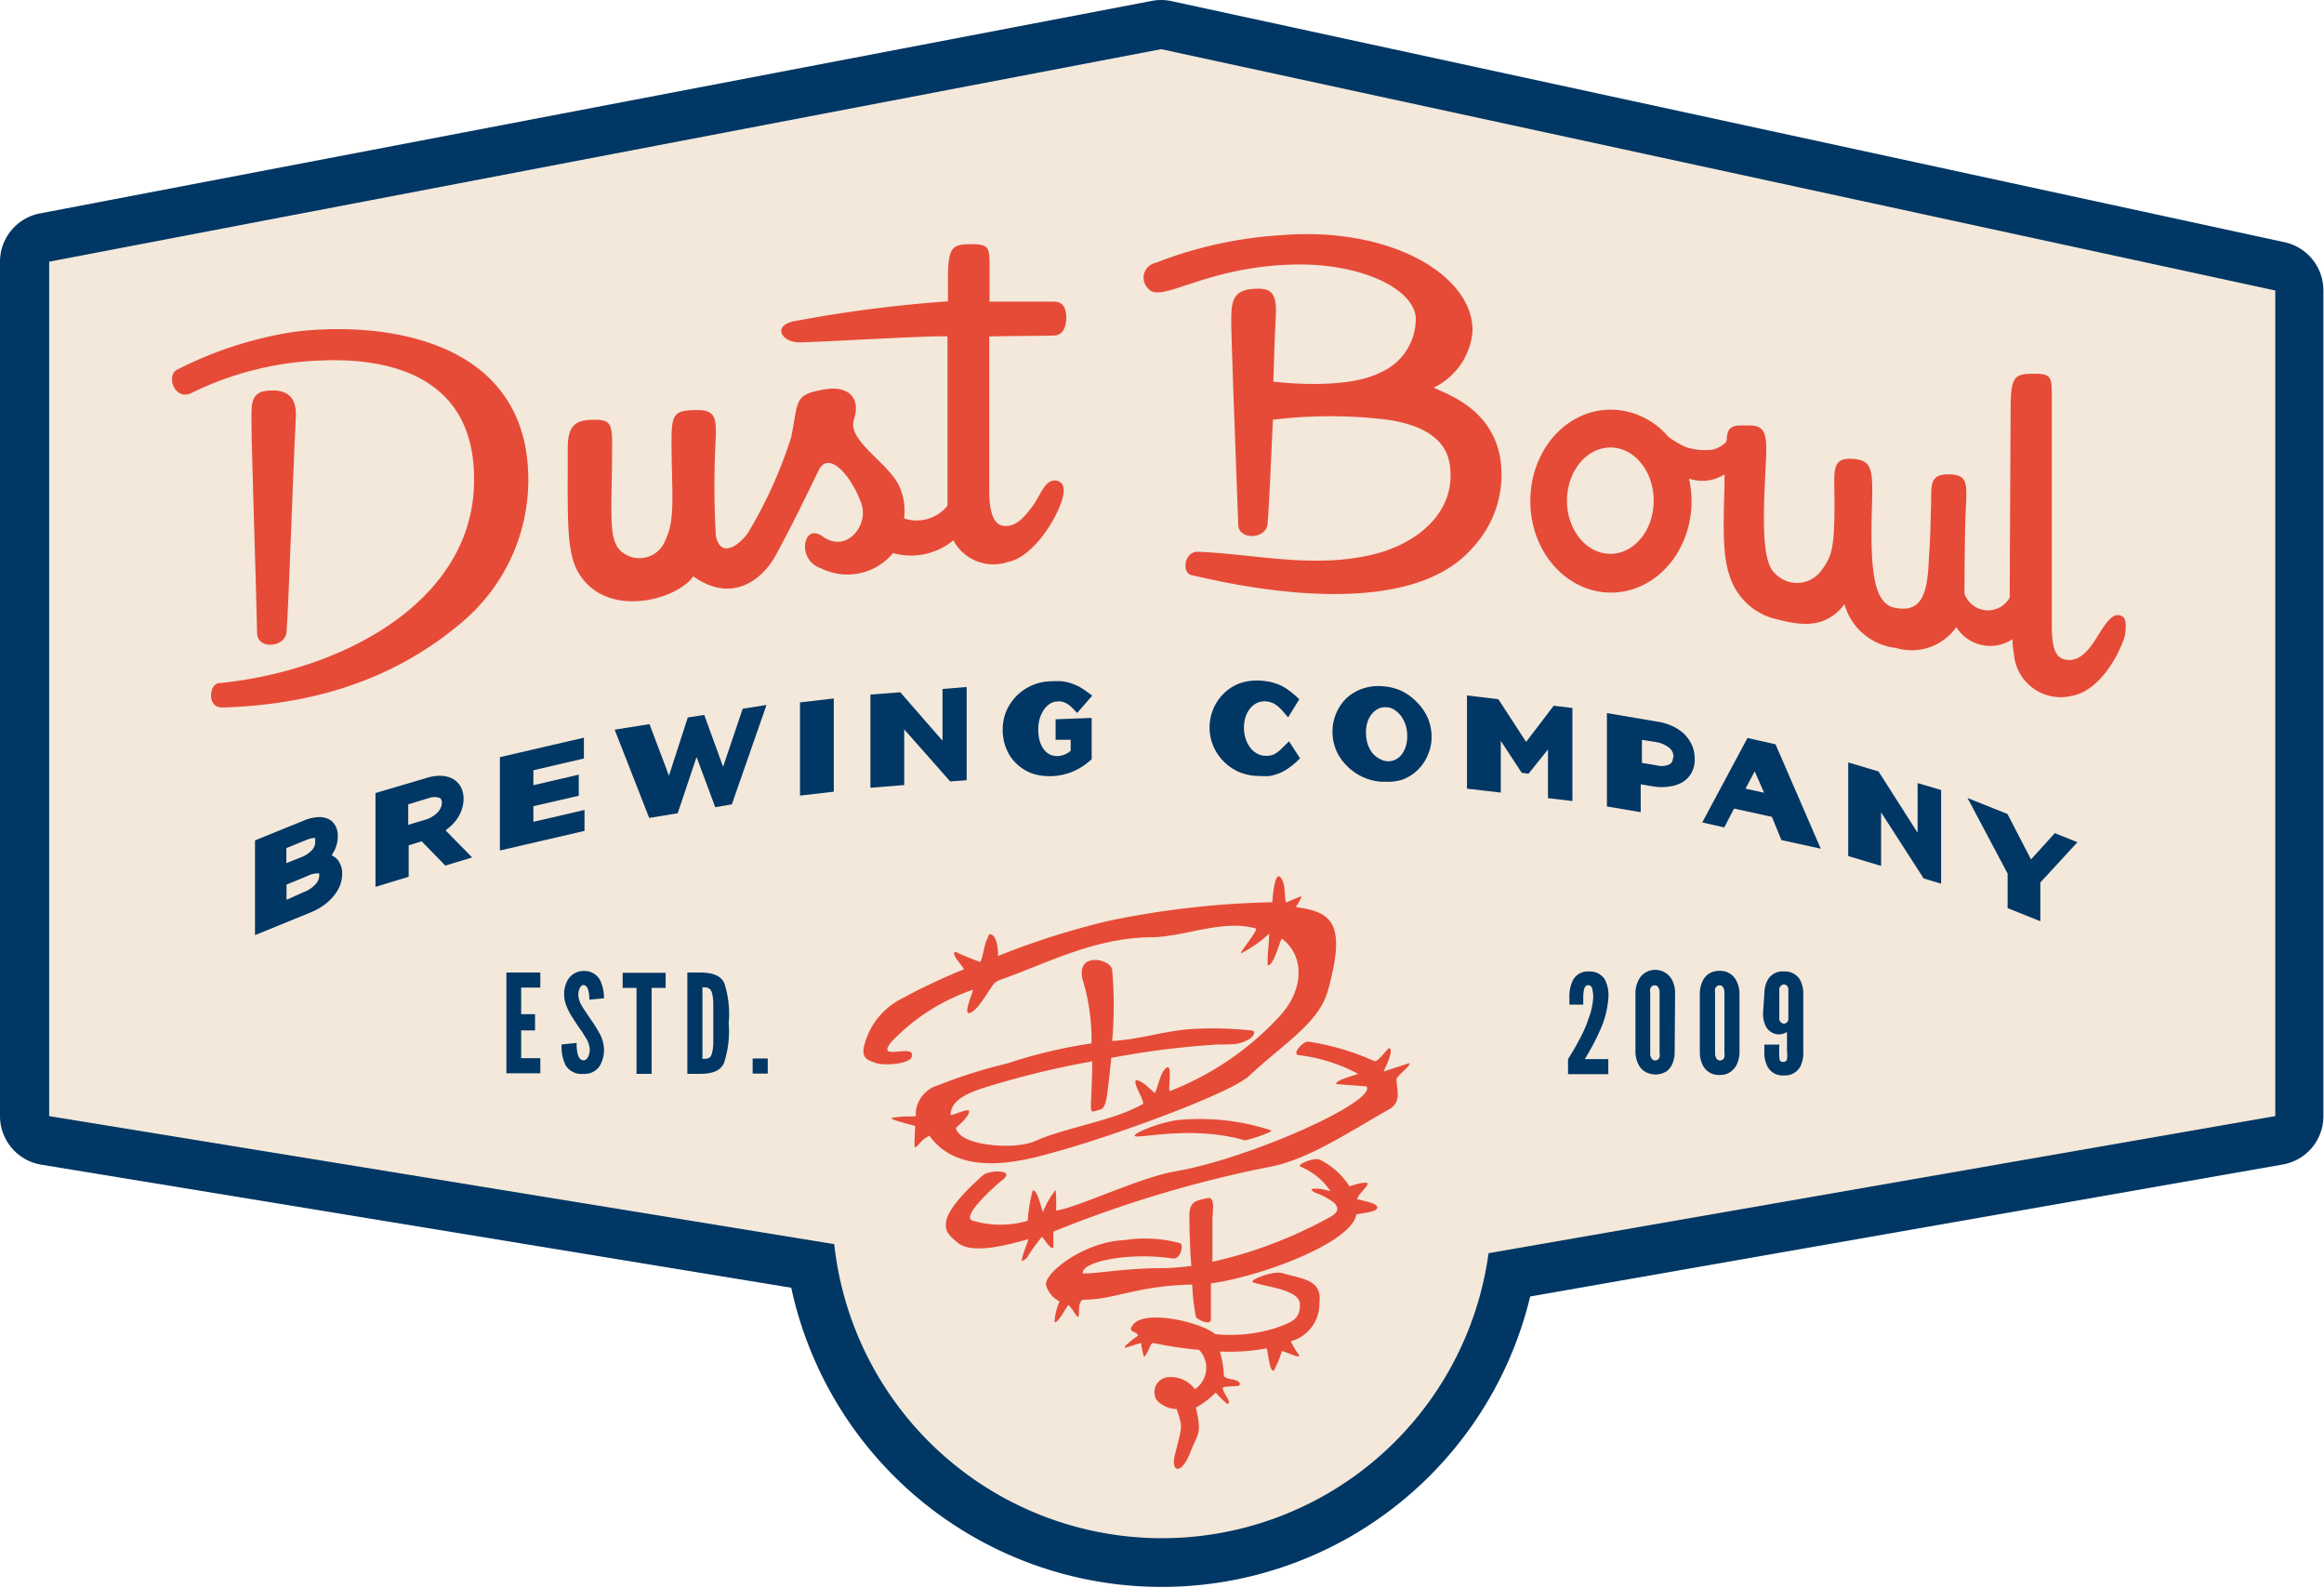 <svg id="Layer_1" data-name="Layer 1" xmlns="http://www.w3.org/2000/svg" viewBox="0 0 154.11 105.28"><defs><style>.cls-1{fill:#f3e8da;}.cls-2{fill:#e64b38;}.cls-3{fill:#003764;}</style></defs><title>dust_bowl_badge_logo</title><path class="cls-1" d="M77.1,2.33l75.39,16.32V74.47L99.29,83.8A22.31,22.31,0,0,1,55,83.19L1.88,74.47V16.71L77.1,2.33"/><path class="cls-2" d="M85,84.4c-.68-.15-2.36.55-1.86.63.75.29,3.05.46,3.06,1.45s-.48,1.16-1.6,1.57a10.14,10.14,0,0,1-4,.41c-1.1-.86-4.62-1.6-5.42-.68-.55.62.3.44.27.79-.09.06-.33.23-.42.31s-.66.53-.36.46.69-.22,1-.3c0,.07.15,1,.22.91a2.08,2.08,0,0,0,.32-.56c.08-.17.14-.36.31-.34a25.35,25.35,0,0,0,3,.45,1.73,1.73,0,0,1-.28,2.61,2,2,0,0,0-1.87-.79,1,1,0,0,0-.68,1.49,1.82,1.82,0,0,0,1.34.61c.37,1.22.42.92-.11,3-.31,1.21.4,1.4,1-.09.47-1.26.82-1.21.38-3a5.81,5.81,0,0,0,1.32-1,5.56,5.56,0,0,0,.74.73c.22.07.11-.19.1-.24S81,92.1,81.1,92s1-.08,1.06-.13.09-.15,0-.23c-.24-.24-.79-.14-1-.41a6.21,6.21,0,0,0-.27-1.62A13.92,13.92,0,0,0,84,89.4c.07.14.21,1.77.49,1.43A5.55,5.55,0,0,0,85,89.57c.31.1.62.22.92.34.09,0,.3.09.21-.09a4.65,4.65,0,0,1-.53-.89,2.57,2.57,0,0,0,1.89-2.55C87.72,84.81,86.26,84.79,85,84.4Z"/><path class="cls-2" d="M90,79.51c0-.3,1-1.07.59-1.09s-1.1.25-1.11.23a4.87,4.87,0,0,0-2-1.78c-.5-.11-1.47.36-1.26.47a4.55,4.55,0,0,1,2,1.62c-.11,0-.62-.14-.68-.14-.23,0-.92-.08-.34.25a4.89,4.89,0,0,1,1.26.67c.08.1.55.48-.2.92a29.5,29.5,0,0,1-7.86,3c0-1.31,0-2.49,0-2.71,0-.66.22-1.64-.35-1.51-.82.18-1.1.25-1.18,1,0,.27,0,1.9.13,3.49a15,15,0,0,1-1.88.15c-2.53,0-4.54.39-5.31.35-.14-.77,3-1.42,5.89-1,.59.16.81-.9.56-1a8.83,8.83,0,0,0-3.68-.21c-2.8.11-5.54,2.34-5.19,3.07,0,0,0,0,0,0a1.82,1.82,0,0,0,.87,1,3.82,3.82,0,0,0-.33,1.37c.26.07.76-1,.93-1.14a2.09,2.09,0,0,1,.14.17c.17.18.24.39.41.57.32.34-.12-1.11.52-1.09,1.93,0,3.51-.93,7.13-1a14.65,14.65,0,0,0,.24,2.14c.15.23,1,.59,1,.18,0-.23,0-1.24,0-2.4,3.34-.45,9.37-2.72,9.64-4.57.43-.1,1.34-.15,1.39-.44S90.58,79.66,90,79.51Z"/><path class="cls-2" d="M93.45,70.49c-.57.19-1.14.36-1.7.56.09-.24.73-1.46.36-1.56-.22.16-.78,1-1,.85a17,17,0,0,0-4.36-1.28c-.36,0-1.05.77-.69.89a11.09,11.09,0,0,1,4,1.25c-.13.07-1.59.43-1.44.68l2,.15c.7,1-7.75,4.78-12.67,5.63-2.41.41-6.53,2.43-7.92,2.6A9.58,9.58,0,0,0,70,78.9a5.54,5.54,0,0,0-.84,1.47c-.1-.23-.39-1.57-.68-1.43a10.24,10.24,0,0,0-.33,2,6.48,6.48,0,0,1-3.63,0c-.9-.23,1.55-2.4,2-2.74.81-.68-.94-.62-1.32-.29-.76.66-2.26,2.09-2.44,3-.12.59,0,.88.73,1.47.94.81,3.24.18,4.71-.22-.15.49-.32.8-.46,1.4,0,.07.31,0,.47-.35a12,12,0,0,1,.88-1.2c.14.11.58.86.76.72,0-.36,0-.7,0-1.07a79,79,0,0,1,14.52-4.33c2.5-.51,5.42-2.48,7.73-3.77.89-.5.5-1.35.51-2C92.56,71.39,93.64,70.6,93.45,70.49Z"/><path class="cls-2" d="M69.86,76.41c3.71-1,11.77-3.91,13-5.1,2.21-2.08,4.6-3.46,5.2-5.64,1.25-4.51.24-5.2-2.12-5.53-.09.07.57-.81.26-.69l-.93.39c-.12-.52,0-1.31-.38-1.69s-.51,1.5-.52,1.67a58.79,58.79,0,0,0-10.83,1.23,51,51,0,0,0-7.37,2.34c.05-.37-.08-1.24-.36-1.39s-.22,0-.34.25c-.21.36-.25,1.1-.46,1.53a16.22,16.22,0,0,1-1.67-.68c-.31.17.49.91.58,1.17l-.43.17c-1.11.47-2.63,1.18-3.59,1.72a4.79,4.79,0,0,0-2.63,3.33c-.1.73.34.82.85,1s2.19.05,2.33-.4c.34-1-2.45.37-1.35-1a13.37,13.37,0,0,1,5.4-3.46c.11,0-.7,1.68-.19,1.53s1.16-1.34,1.52-1.83a.93.93,0,0,1,.49-.36c3.27-1.17,6.22-2.77,10-2.83,2.2,0,4.71-1.21,6.95-.58.2.06-.95,1.45-1,1.66a7.9,7.9,0,0,0,1.89-1.32c0,.71-.14,1.41-.09,2.11.4,0,.73-1.44.93-1.78,1.53,1.15,1.47,3.37-.11,5.11a19.5,19.5,0,0,1-7.31,5c-.15,0,.15-1.5-.13-1.59-.47.13-.64,1.31-.87,1.72-.42-.33-.71-.74-1.25-.87-.21.26.49,1.22.48,1.58-1.89,1.12-5.19,1.58-7.15,2.47-1.37.62-5.09.33-5.27-.88,0,0,1.06-.86.84-1.16-.39,0-.77.25-1.19.32,0-1,1.14-1.43,2-1.74a57.42,57.42,0,0,1,7.39-1.82c0,1-.06,2-.09,2.86,0,.43,0,.54.34.42s.6,0,.74-1.11c.09-.71.19-1.53.27-2.4a56.14,56.14,0,0,1,7.13-.89c1.07,0,1.37,0,2-.34.3-.17.47-.52.23-.58a24,24,0,0,0-4.07-.1c-1.7.11-3.41.69-5.23.79a26.45,26.45,0,0,0,0-4.71c-.06-.49-1-.82-1.53-.59-.08,0-.77.28-.36,1.46a13.66,13.66,0,0,1,.52,4,32.64,32.64,0,0,0-5.59,1.33,33.41,33.41,0,0,0-4.57,1.44,2.06,2.06,0,0,0-1.49,1.76c0,.1,0,.21,0,.31-.53,0-1.06,0-1.58.1-.26.08,1.26.45,1.54.53,0,.24-.1,1.5,0,1.43.36-.27.35-.47.94-.78C63.64,78.1,67.77,77,69.86,76.41Z"/><path class="cls-2" d="M78.24,74.25c-1.31.11-3.55,1.06-2.87,1.1s3.92-.68,7.19.26c.16,0,2-.59,1.72-.67A15.27,15.27,0,0,0,78.24,74.25Z"/><path class="cls-2" d="M19.52,22a25.46,25.46,0,0,0-7.79,2.52c-.71.38-.18,2,.9,1.57a21.05,21.05,0,0,1,8.69-2.19c3.87-.16,10.51.65,10.1,8.54C31,40,22.67,44.48,14.5,45.3c-.63.06-.81,1.64.27,1.61,5.73-.18,11.34-1.7,16.09-5.85a12.34,12.34,0,0,0,4-11.32C33.49,22.12,24.61,21.36,19.52,22Z"/><path class="cls-2" d="M19,41.91c.16-2.06.36-9,.62-14.3.07-1.46-.79-1.83-1.94-1.7s-1,1.07-1,2.41S17,39.41,17.05,42C17.08,43.09,18.92,42.93,19,41.91Z"/><path class="cls-2" d="M69.85,22.25c.63,0,.85-.56.86-1.17,0-.4-.08-1.07-.8-1.08s-3.49,0-4.29,0V17.86c0-1.47,0-1.67-1.22-1.67s-1.5.18-1.54,2c0,.2,0,.85,0,1.79A88.81,88.81,0,0,0,52.7,21.29c-1.52.29-.88,1.42.33,1.41s8.45-.45,9.8-.4c0,3.68,0,8.84,0,11.23a2.62,2.62,0,0,1-2.88.84,3.9,3.9,0,0,0-.32-2.14c-.76-1.61-3.47-3-3-4.43s-.4-2.21-1.83-2c-2.18.35-1.83.67-2.33,3.17a29.67,29.67,0,0,1-2.84,6.31c-.5.78-1.84,1.85-2.16.24a57.83,57.83,0,0,1,0-6.62c0-1.1,0-1.73-1.23-1.71-1.51,0-1.7.24-1.71,1.94,0,3.52.29,5.25-.41,6.69a1.84,1.84,0,0,1-2.53,1c-1.38-.69-1-2.18-1-7.41,0-1.3-.13-1.6-1.23-1.58s-1.7.28-1.71,1.82c0,5.08-.12,7.17.86,8.56,2,2.86,6.51,1.45,7.46,0,2.58,1.84,4.58.21,5.44-1.34,1.1-2,2-3.89,2.87-5.67.67-1.4,2.18.36,2.83,2.16.54,1.48-1,3.35-2.55,2.21-.33-.24-.92-.44-1.14.34a1.5,1.5,0,0,0,1,1.76,3.93,3.93,0,0,0,4.8-1,4.38,4.38,0,0,0,4-.85,3,3,0,0,0,3.58,1.45c1.67-.31,3.2-2.74,3.62-4.11.16-.5.26-1.22-.42-1.3s-1,.94-1.47,1.62c-.74,1-1.21,1.43-1.93,1.39-1-.06-1-1.75-1-2.53s0-1.69,0-2.5c0-2.39,0-5.21,0-7.53C66.07,22.28,69.29,22.27,69.85,22.25Z"/><path class="cls-2" d="M140.43,40.78c-.54,0-1.07,1-1.46,1.6-.57.92-1.18,1.46-1.91,1.37s-1-.68-1-2.32c0,0,0-14,0-15,0-1.45,0-1.65-1.21-1.65s-1.48.17-1.52,2c0,.81-.05,8.66-.06,12.84a1.65,1.65,0,0,1-3-.26s0-3.23.07-5.19.28-2.69-1.07-2.72-1.18.78-1.21,1.81c-.09,3.35-.07,2.33-.17,4.15-.11,2.05-.52,3.25-2.27,2.88C124.3,40,124,38,124.13,33.73c.07-2.63.09-3.29-1.48-3.31-1.23,0-1,.92-1,3,0,2.87-.18,3.46-.81,4.32a2,2,0,0,1-3.17.24c-.92-.87-.73-4.09-.56-7.58.09-1.92-.18-2.22-1.32-2.19-.65,0-1.22-.07-1.28.82a.53.53,0,0,1-.08.32,2.23,2.23,0,0,1-.8.45,4,4,0,0,1-1.84-.16,6,6,0,0,1-1.16-.68,5.05,5.05,0,0,0-3.8-1.8c-3,0-5.35,2.72-5.35,6.07s2.39,6.06,5.35,6.06,5.34-2.72,5.34-6.06a6.69,6.69,0,0,0-.17-1.5,2.72,2.72,0,0,0,2.36-.28c0,2.11-.26,5.07.33,6.71a4.27,4.27,0,0,0,3.13,2.9c1.43.36,3.19.73,4.49-1a4,4,0,0,0,3.42,2.9,3.62,3.62,0,0,0,4-1.38,2.65,2.65,0,0,0,3.72.8c0,.34.05.7.1,1a3.11,3.11,0,0,0,3.78,2.77c1.88-.31,3.18-2.68,3.58-4C141,41.41,141.06,40.81,140.43,40.78Zm-33.64-4.06c-1.59,0-2.88-1.58-2.88-3.52s1.29-3.53,2.88-3.53,2.87,1.58,2.87,3.53S108.37,36.72,106.79,36.72Z"/><path class="cls-2" d="M95.07,25.7a4.56,4.56,0,0,0,2.57-3.65C97.83,18.43,92.45,15,85,15.59a27.47,27.47,0,0,0-8.37,1.84,1,1,0,0,0-.49,1.7c.83,1.05,3.68-1.44,9.62-1.59C90,17.43,93.63,19,93.88,21a3.87,3.87,0,0,1-2.35,3.7c-2.39,1.22-7.09.6-7.09.6s.08-2.85.15-4.08c.11-1.76-.18-2.18-1.56-2.06s-1.39,1-1.38,2.34.37,10.77.46,13.26c0,1.08,1.84,1,1.94,0s.22-4,.36-6.93a31.23,31.23,0,0,1,7.61,0c1.84.27,3.78,1,4.1,2.88.54,3.18-2.11,5.43-5.36,6.12-3.87.83-7.48-.08-11.34-.25-.89,0-1.08,1.41-.39,1.56,1.64.34,14,3.51,18.61-1.81a7.1,7.1,0,0,0,1.88-5.7C99.07,27.18,96.11,26.2,95.07,25.7Z"/><path class="cls-3" d="M77,3.26l73.88,16V74L98.71,83.09a21.86,21.86,0,0,1-43.39-.6L3.26,74V17.35L77,3.26M77,0a3.26,3.26,0,0,0-.62.06L2.65,14.15A3.26,3.26,0,0,0,0,17.35V74a3.27,3.27,0,0,0,2.73,3.22l49.74,8.16a25.13,25.13,0,0,0,49,.58l49.9-8.75a3.25,3.25,0,0,0,2.7-3.21V19.25a3.27,3.27,0,0,0-2.57-3.19L77.66.07A3.23,3.23,0,0,0,77,0Z"/><path class="cls-3" d="M22.12,56.78,22,56.7a1,1,0,0,0,.08-.14,2,2,0,0,0,.23-.51,2.08,2.08,0,0,0,.09-.63,1.31,1.31,0,0,0-.13-.61,1.11,1.11,0,0,0-.4-.46,1.38,1.38,0,0,0-.8-.17,2.74,2.74,0,0,0-.93.23l-3.23,1.31V62l3.63-1.48a4.37,4.37,0,0,0,.86-.45,3.54,3.54,0,0,0,.67-.6,2.82,2.82,0,0,0,.46-.72,2.19,2.19,0,0,0,.16-.83v0a1.36,1.36,0,0,0-.13-.63A1,1,0,0,0,22.12,56.78Zm-1.41-.44a1.88,1.88,0,0,1-.72.49l-1,.4v-1l1.33-.54c.4-.16.54-.13.58-.11s0,0,0,.14A.84.84,0,0,1,20.71,56.34ZM19,58.65l1.39-.57a1.47,1.47,0,0,1,.78-.17l0,0s0,0,0,.14a.85.85,0,0,1-.24.57,2,2,0,0,1-.79.53L19,59.66Z"/><path class="cls-3" d="M29.7,54.93a2.7,2.7,0,0,0,.9-1.19,2.29,2.29,0,0,0,.14-.78v0a1.69,1.69,0,0,0-.15-.72,1.37,1.37,0,0,0-.45-.53,1.65,1.65,0,0,0-.85-.27,2.77,2.77,0,0,0-1,.14l-3.39,1V58.8l2.2-.67V56.05l.86-.27,1.57,1.61,1.78-.54-1.76-1.79Zm-2.63-1.6,1.38-.42a1.06,1.06,0,0,1,.72,0s.13.06.13.3h0a.72.72,0,0,1-.07.33.93.93,0,0,1-.21.32,1.39,1.39,0,0,1-.35.28,1.68,1.68,0,0,1-.47.21l-1.13.34Z"/><polygon class="cls-3" points="35.37 53.45 38.38 52.76 38.38 51.36 35.37 52.06 35.37 51.07 38.72 50.29 38.72 48.91 33.15 50.2 33.15 56.39 38.76 55.09 38.76 53.7 35.37 54.49 35.37 53.45"/><polygon class="cls-3" points="47.95 50.84 46.7 47.4 45.61 47.57 44.36 51.43 43.07 48.01 40.76 48.38 43.05 54.23 44.94 53.92 46.19 50.19 47.43 53.52 48.53 53.33 50.83 46.74 49.25 46.99 47.95 50.84"/><polygon class="cls-3" points="53.05 52.75 55.29 52.49 55.29 46.31 53.05 46.57 53.05 52.75"/><polygon class="cls-3" points="62.5 49.11 59.7 45.9 57.72 46.05 57.72 52.23 59.96 52.05 59.96 48.36 63.01 51.81 64.1 51.73 64.1 45.55 62.5 45.68 62.5 49.11"/><path class="cls-3" d="M70,49.05l1,0v.73a1.48,1.48,0,0,1-.32.21,1.44,1.44,0,0,1-.54.14,1.27,1.27,0,0,1-.52-.1,1.23,1.23,0,0,1-.39-.33,1.84,1.84,0,0,1-.28-.56,2.68,2.68,0,0,1-.1-.78,2.43,2.43,0,0,1,.1-.73,2.09,2.09,0,0,1,.29-.6,1.44,1.44,0,0,1,.4-.38.93.93,0,0,1,.47-.14,1,1,0,0,1,.56.1,1.78,1.78,0,0,1,.45.34l.31.32,1-1.15-.36-.26a4.76,4.76,0,0,0-.47-.31,4.56,4.56,0,0,0-.55-.24,3.76,3.76,0,0,0-.62-.14,5.56,5.56,0,0,0-.72,0,3.3,3.3,0,0,0-2.33,1,3.41,3.41,0,0,0-.66,1,3.35,3.35,0,0,0-.23,1.22,3.31,3.31,0,0,0,.23,1.22,2.82,2.82,0,0,0,.66,1,3,3,0,0,0,1,.65,3.5,3.5,0,0,0,1.19.2h.16a4,4,0,0,0,1.45-.32,4.18,4.18,0,0,0,1.07-.68l.14-.12V47.6L70,47.69Z"/><path class="cls-3" d="M85.11,49.51a2.67,2.67,0,0,1-.58.48,1.19,1.19,0,0,1-.62.12,1.11,1.11,0,0,1-.54-.14,1.47,1.47,0,0,1-.45-.38,2,2,0,0,1-.31-.59,2.27,2.27,0,0,1-.12-.75,2.38,2.38,0,0,1,.11-.73,1.77,1.77,0,0,1,.31-.56,1.24,1.24,0,0,1,.44-.35,1.17,1.17,0,0,1,.53-.11,1.33,1.33,0,0,1,.63.17,2.17,2.17,0,0,1,.54.47l.37.42.74-1.2-.25-.23c-.15-.13-.31-.26-.48-.38a2.84,2.84,0,0,0-.56-.33,4.12,4.12,0,0,0-.65-.21,4.64,4.64,0,0,0-.78-.09,3.48,3.48,0,0,0-1.3.21,3.18,3.18,0,0,0-1,.66,3.17,3.17,0,0,0-.68,3.48,3.23,3.23,0,0,0,.67,1,3.31,3.31,0,0,0,1,.7,3.47,3.47,0,0,0,1.29.28h.12a4.43,4.43,0,0,0,.66,0,3.58,3.58,0,0,0,.68-.2,3.33,3.33,0,0,0,.58-.33,6.25,6.25,0,0,0,.5-.4l.25-.24-.73-1.13Z"/><path class="cls-3" d="M94,46.6a3.58,3.58,0,0,0-1-.76,3.52,3.52,0,0,0-1.32-.34,3.21,3.21,0,0,0-1.33.16,3,3,0,0,0-1.06.63,3,3,0,0,0-.68,1,3.09,3.09,0,0,0-.25,1.22,3.2,3.2,0,0,0,.24,1.22,3.14,3.14,0,0,0,.67,1,3.53,3.53,0,0,0,2.34,1.1h.27A3.12,3.12,0,0,0,93,51.69a2.86,2.86,0,0,0,1-.63,2.83,2.83,0,0,0,.68-1,2.9,2.9,0,0,0,.25-1.22,3.18,3.18,0,0,0-.24-1.21A3.39,3.39,0,0,0,94,46.6Zm-3,3.32a2.12,2.12,0,0,1-.31-.6,2.68,2.68,0,0,1-.11-.76,2.36,2.36,0,0,1,.11-.72A1.72,1.72,0,0,1,91,47.3a1.3,1.3,0,0,1,.42-.32,1,1,0,0,1,.42-.09h.09a1.06,1.06,0,0,1,.52.16,2,2,0,0,1,.45.41,2.33,2.33,0,0,1,.31.61,2.55,2.55,0,0,1,.11.74v0a2.35,2.35,0,0,1-.11.71,1.74,1.74,0,0,1-.29.54,1.18,1.18,0,0,1-.42.32,1.06,1.06,0,0,1-.51.09,1.07,1.07,0,0,1-.52-.17A1.43,1.43,0,0,1,91,49.92Z"/><polygon class="cls-3" points="101.2 49.19 99.36 46.36 97.28 46.11 97.28 52.29 99.52 52.55 99.52 49.12 100.91 51.24 101.36 51.3 102.65 49.69 102.65 52.92 104.27 53.11 104.27 46.94 103.03 46.79 101.2 49.19"/><path class="cls-3" d="M111.69,48.67a3.06,3.06,0,0,0-.77-.52,3.59,3.59,0,0,0-1-.3l-3.36-.57v6.19l2.24.38V52l.88.15a3.46,3.46,0,0,0,1,0,2.43,2.43,0,0,0,.84-.26,1.63,1.63,0,0,0,.63-.62,1.78,1.78,0,0,0,.23-.95,2.31,2.31,0,0,0-.18-.91A2.6,2.6,0,0,0,111.69,48.67Zm-.76,1.57a.44.44,0,0,1-.21.43,1.23,1.23,0,0,1-.84.08l-1-.17V49.05l.93.15a1.83,1.83,0,0,1,.89.39.76.76,0,0,1,.27.63Z"/><path class="cls-3" d="M115.88,48.93l-3,5.6,1.46.33.65-1.25,2.51.55.63,1.54,2.61.57-3-6.92Zm-.13,3.36.61-1.15.62,1.42Z"/><polygon class="cls-3" points="127.16 55.21 124.57 51.15 122.56 50.55 122.56 56.76 124.74 57.41 124.74 53.86 127.56 58.24 128.72 58.59 128.72 52.38 127.16 51.92 127.16 55.21"/><polygon class="cls-3" points="136.26 55.24 134.68 56.98 133.12 53.97 130.47 52.91 133.13 57.92 133.13 60.21 135.3 61.08 135.3 58.51 137.76 55.84 136.26 55.24"/><path class="cls-3" d="M33.58,64.48h2.25v1H34.56v1.76h.92v1.08h-.92v1.84h1.27v1H33.58Z"/><path class="cls-3" d="M39.08,66.28a2.06,2.06,0,0,0-.08-.66c-.06-.18-.16-.31-.32-.31s-.33.28-.33.67a1.54,1.54,0,0,0,.24.72c.15.26.34.52.53.81a8.52,8.52,0,0,1,.63,1,2.26,2.26,0,0,1,.3,1,2.11,2.11,0,0,1-.29,1.18,1.21,1.21,0,0,1-1.08.51,1.23,1.23,0,0,1-1.19-.6,2.89,2.89,0,0,1-.25-1.35l1-.1a2.64,2.64,0,0,0,.08.78c.07.22.18.37.39.37s.4-.31.4-.74a1.61,1.61,0,0,0-.26-.74l-.25-.41c-.2-.27-.41-.58-.62-.92a3.78,3.78,0,0,1-.49-1,2,2,0,0,1-.08-.54,1.88,1.88,0,0,1,.29-1.06,1.21,1.21,0,0,1,1-.51A1.16,1.16,0,0,1,39.8,65a2.68,2.68,0,0,1,.25,1.19Z"/><path class="cls-3" d="M41.29,65.5v-1h2.85v1h-.93v5.7h-1V65.5Z"/><path class="cls-3" d="M45.58,71.2V64.48h.78c.91,0,1.41.19,1.67.7a6.67,6.67,0,0,1,.29,2.66A6.64,6.64,0,0,1,48,70.5c-.26.52-.76.7-1.67.7Zm1-1c.34,0,.53,0,.63-.36a2.89,2.89,0,0,0,.09-.72c0-.32,0-.75,0-1.29s0-1,0-1.3a2.86,2.86,0,0,0-.09-.71c-.1-.32-.29-.36-.63-.36Z"/><path class="cls-3" d="M49.91,70.18h1v1h-1Z"/><path class="cls-3" d="M104.07,66.61v-.46a2.43,2.43,0,0,1,.26-1.21,1.13,1.13,0,0,1,1.06-.53,1.19,1.19,0,0,1,1,.48,2.21,2.21,0,0,1,.27,1.19,6.22,6.22,0,0,1-.57,2.26,15.72,15.72,0,0,1-1,1.88h1.56v1h-2.67v-1c.3-.47.57-.94.82-1.42a8.31,8.31,0,0,0,.56-1.32,4.63,4.63,0,0,0,.29-1.33,1.89,1.89,0,0,0-.06-.55c0-.16-.12-.28-.27-.28s-.22.1-.27.25a2.46,2.46,0,0,0-.06.58v.46Z"/><path class="cls-3" d="M111.05,69.82a1.86,1.86,0,0,1-.16.73,1.21,1.21,0,0,1-.39.49A1.39,1.39,0,0,1,109,71a1.19,1.19,0,0,1-.38-.49,1.87,1.87,0,0,1-.17-.73v-4a1.86,1.86,0,0,1,.17-.72,1.22,1.22,0,0,1,.38-.5,1.26,1.26,0,0,1,1.92.5,1.85,1.85,0,0,1,.16.72Zm-1-4a.62.62,0,0,0-.13-.42.32.32,0,0,0-.2-.07.29.29,0,0,0-.29.25.61.61,0,0,0,0,.24v4a.55.55,0,0,0,.14.42.27.27,0,0,0,.19.07.29.29,0,0,0,.29-.25.55.55,0,0,0,0-.24Z"/><path class="cls-3" d="M115.35,69.82a1.87,1.87,0,0,1-.17.73,1.21,1.21,0,0,1-.39.49,1.15,1.15,0,0,1-.76.23,1.17,1.17,0,0,1-1.15-.72,1.86,1.86,0,0,1-.16-.73v-4a1.85,1.85,0,0,1,.16-.72,1.22,1.22,0,0,1,.38-.5,1.26,1.26,0,0,1,.77-.23,1.21,1.21,0,0,1,.76.23,1.24,1.24,0,0,1,.39.5,1.86,1.86,0,0,1,.17.72Zm-1-4a.62.62,0,0,0-.13-.42.3.3,0,0,0-.2-.07.31.31,0,0,0-.29.25.61.61,0,0,0,0,.24v4a.59.59,0,0,0,.14.42.29.29,0,0,0,.19.07.28.28,0,0,0,.29-.25.55.55,0,0,0,0-.24Z"/><path class="cls-3" d="M117,65.86a1.86,1.86,0,0,1,.2-.85,1.12,1.12,0,0,1,1.09-.6,1.15,1.15,0,0,1,1.1.6,2,2,0,0,1,.19.85v3.82a2.14,2.14,0,0,1-.18,1,1.14,1.14,0,0,1-1.11.62,1.11,1.11,0,0,1-1.1-.62,2,2,0,0,1-.19-1v-.42h1a4.76,4.76,0,0,0,0,.91c0,.18.11.24.25.24a.25.25,0,0,0,.25-.17,2,2,0,0,0,0-.56V68.42a1,1,0,0,1-.49.16,1,1,0,0,1-.93-.56,2,2,0,0,1-.17-.85Zm1.59-.29a.31.31,0,0,0-.3-.3.33.33,0,0,0-.3.3v2a.33.33,0,0,0,.3.3.3.3,0,0,0,.3-.28Z"/></svg>